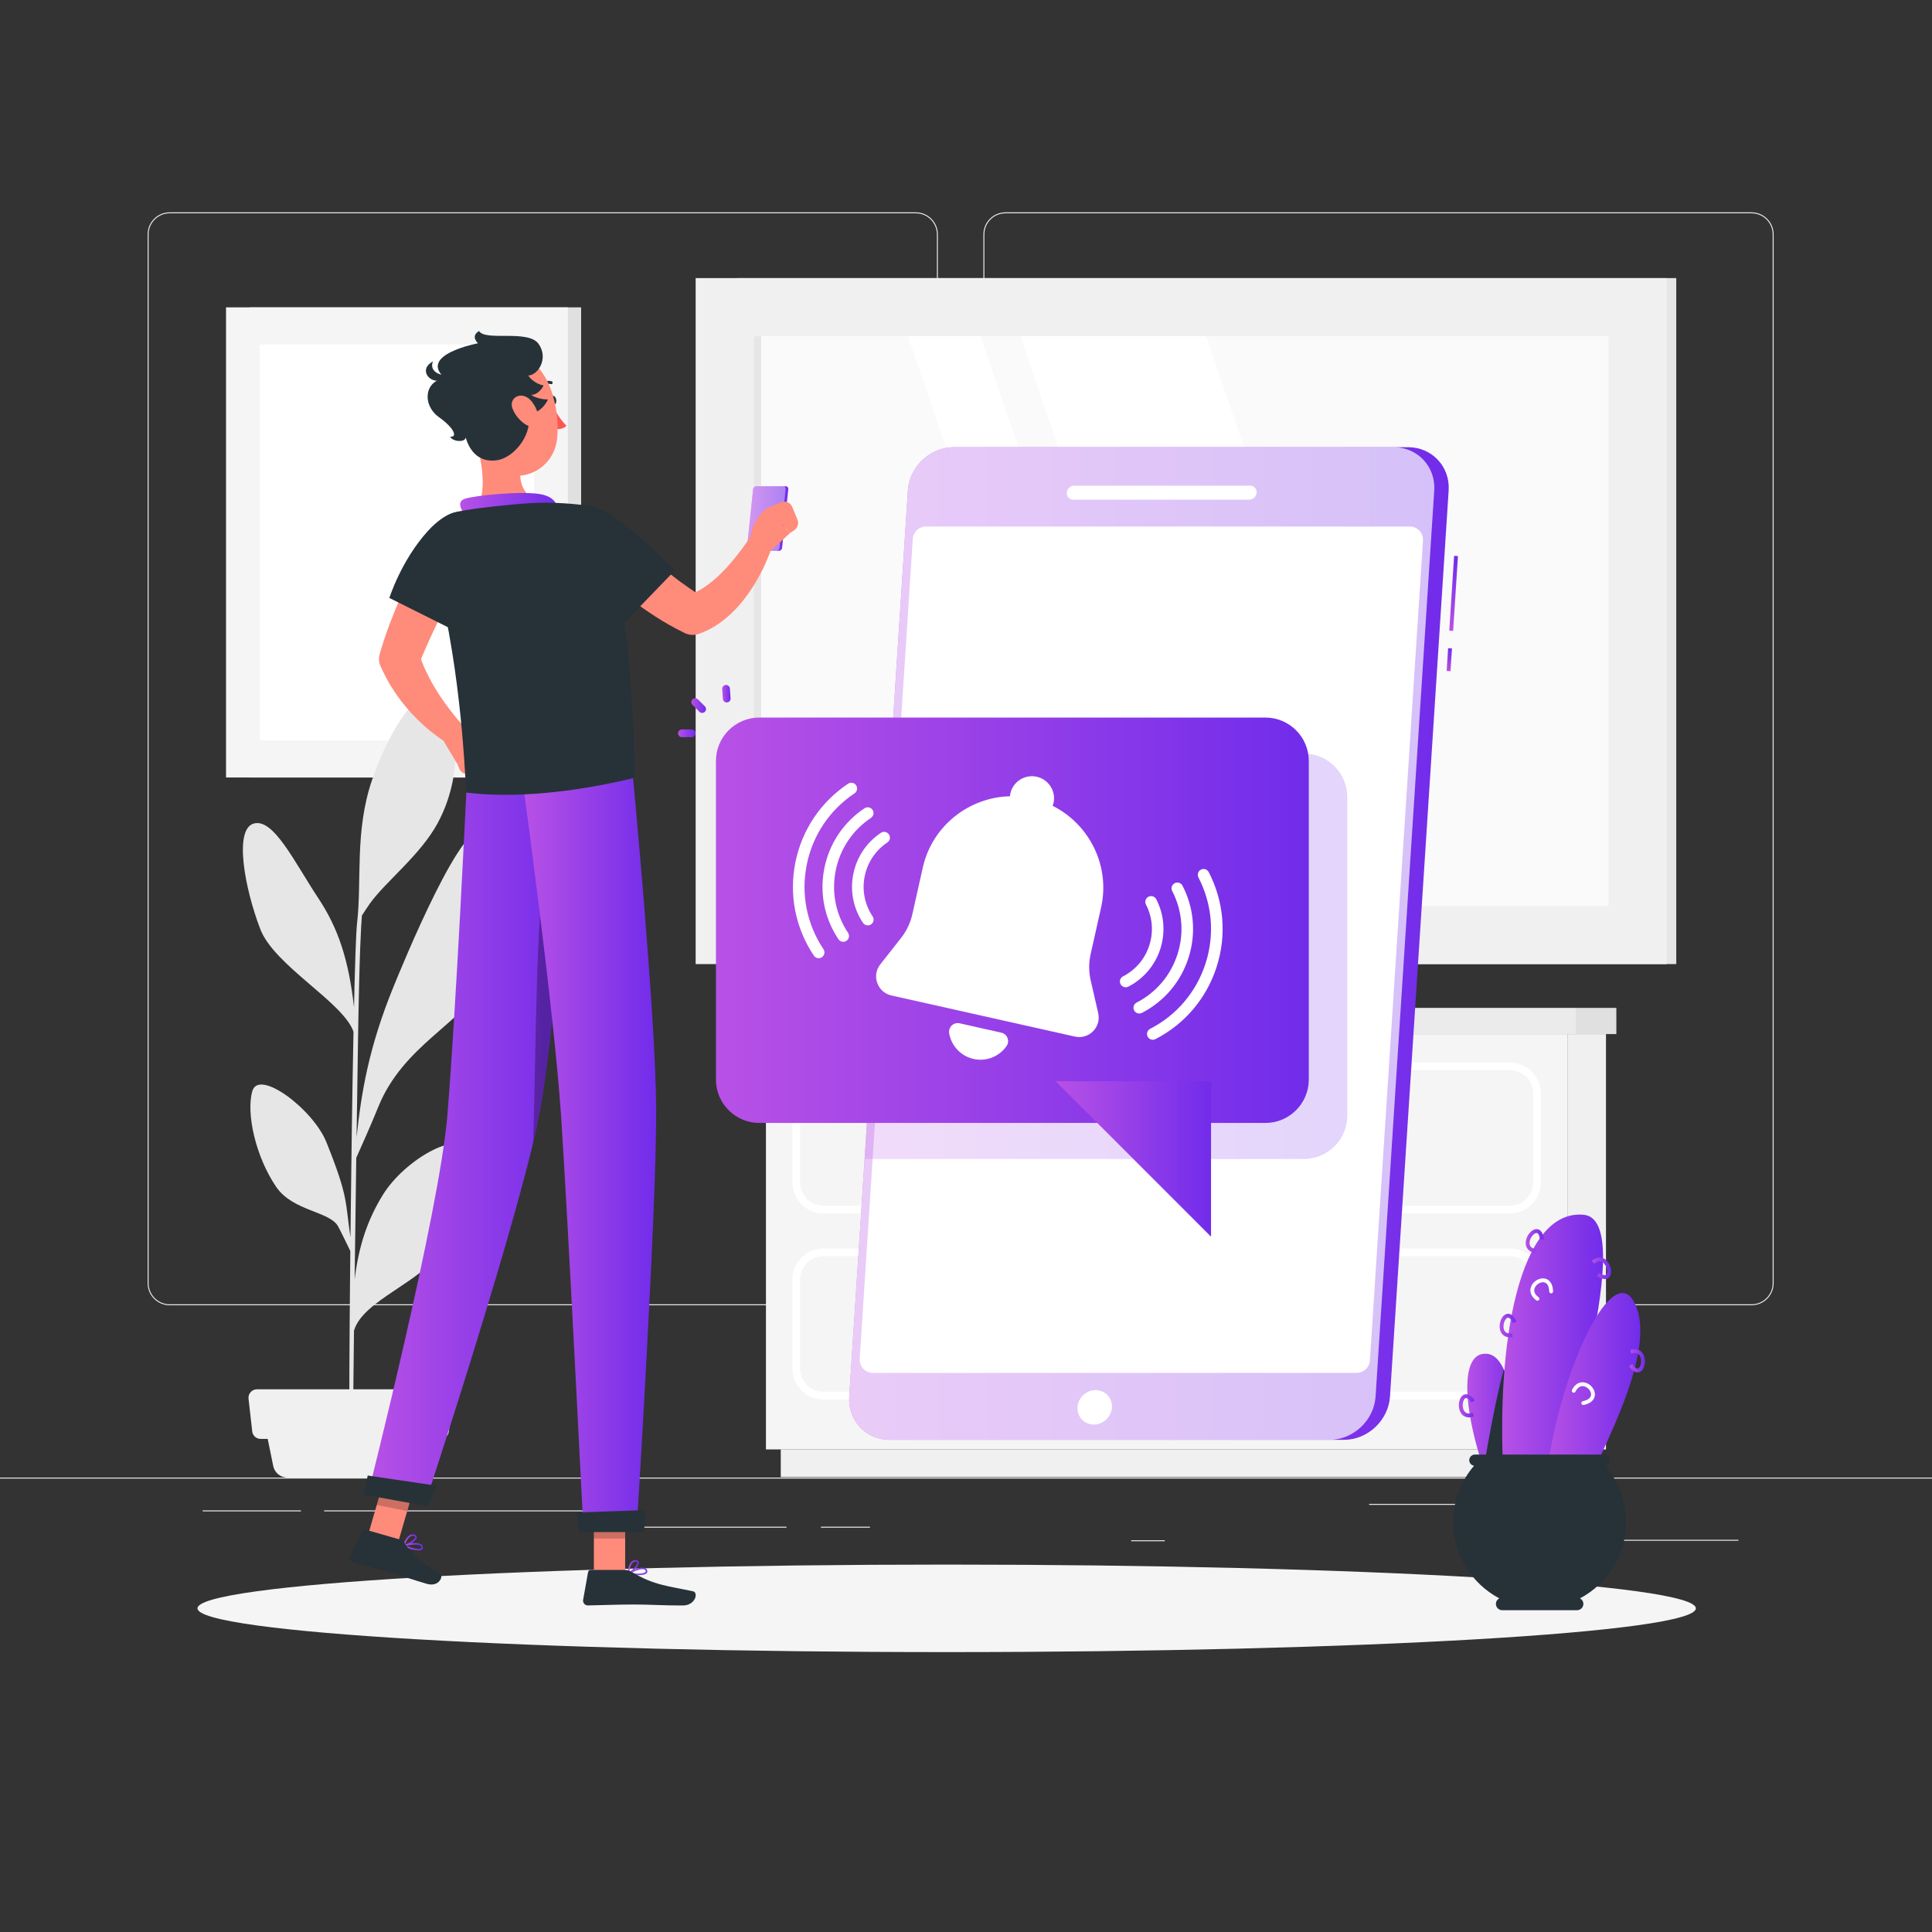 <svg width="500" height="500" viewBox="0 0 500 500" fill="none" xmlns="http://www.w3.org/2000/svg">
<rect x="0" y="0" width="500" height="500" fill="#333333" stroke="none"/>
<path d="M500 382.398H0V382.648H500V382.398Z" fill="#EBEBEB"/>
<path d="M449.901 398.494H416.779V398.744H449.901V398.494Z" fill="#EBEBEB"/>
<path d="M301.442 398.619H292.749V398.869H301.442V398.619Z" fill="#EBEBEB"/>
<path d="M415.778 389.208H354.333V389.458H415.778V389.208Z" fill="#EBEBEB"/>
<path d="M225.147 395.111H212.454V395.361H225.147V395.111Z" fill="#EBEBEB"/>
<path d="M203.55 395.111H166.717V395.361H203.55V395.111Z" fill="#EBEBEB"/>
<path d="M77.889 390.888H52.459V391.138H77.889V390.888Z" fill="#EBEBEB"/>
<path d="M158.778 390.888H83.889V391.138H158.778V390.888Z" fill="#EBEBEB"/>
<path d="M237.014 337.8H43.915C40.768 337.8 38.207 335.239 38.207 332.092V60.66C38.207 57.513 40.768 54.952 43.915 54.952H237.014C240.16 54.952 242.721 57.513 242.721 60.66V332.092C242.721 335.239 240.16 337.8 237.014 337.8ZM43.915 55.203C40.905 55.203 38.457 57.651 38.457 60.661V332.093C38.457 335.103 40.905 337.551 43.915 337.551H237.014C240.023 337.551 242.471 335.103 242.471 332.093V60.66C242.471 57.651 240.023 55.202 237.014 55.202L43.915 55.203Z" fill="#EBEBEB"/>
<path d="M453.31 337.8H260.212C257.065 337.8 254.505 335.239 254.505 332.092V60.66C254.505 57.513 257.066 54.952 260.212 54.952H453.31C456.458 54.952 459.018 57.513 459.018 60.66V332.092C459.019 335.239 456.458 337.8 453.31 337.8ZM260.212 55.203C257.203 55.203 254.755 57.651 254.755 60.661V332.093C254.755 335.103 257.203 337.551 260.212 337.551H453.31C456.32 337.551 458.768 335.103 458.768 332.093V60.66C458.768 57.651 456.32 55.202 453.31 55.202L260.212 55.203Z" fill="#EBEBEB"/>
<path d="M190.778 249.505L433.818 249.505V71.972L190.778 71.972L190.778 249.505Z" fill="#E6E6E6"/>
<path d="M180.034 249.505L431.326 249.505V71.972L180.034 71.972L180.034 249.505Z" fill="#F0F0F0"/>
<path d="M416.284 234.463V87.015L195.077 87.015L195.077 234.463L416.284 234.463Z" fill="#FAFAFA"/>
<path d="M362.512 234.463L312.154 87.015H264.064L314.423 234.463H362.512Z" fill="white"/>
<path d="M304.092 234.463L253.734 87.015H234.986L285.345 234.463H304.092Z" fill="white"/>
<path d="M196.986 234.463L196.986 87.015H195.076L195.076 234.463H196.986Z" fill="#E6E6E6"/>
<path d="M64.576 201.214H150.396L150.396 79.543L64.576 79.543L64.576 201.214Z" fill="#E0E0E0"/>
<path d="M58.498 201.214H146.96L146.96 79.543L58.498 79.543L58.498 201.214Z" fill="#F5F5F5"/>
<path d="M138.229 191.626L138.229 89.132L67.231 89.132L67.231 191.626H138.229Z" fill="white"/>
<path d="M97.93 286.396C104.301 270.678 119.452 264.826 124.686 254.902C131.544 241.899 131.505 222.394 125.666 215.355C120.593 209.239 103.792 250.597 101.9 255.218C95.391 271.111 93.499 282.905 92.279 294.332C92.418 284.619 92.551 275.701 92.66 268.82C93.016 246.377 93.461 239.158 93.664 236.937C94.365 235.852 95.194 234.588 95.675 233.91C99.741 228.178 108.762 221.354 113.27 213.021C119.853 200.854 118.789 186.292 114.172 180.87C109.344 175.201 100.81 188.6 96.278 201.877C91.747 215.154 93.683 227.862 92.412 238.888C92.146 241.051 91.873 249.265 91.617 260.659C90.242 248.399 87.504 240.186 82.43 232.532C76.189 223.118 70.801 211.655 65.658 213.137C60.516 214.619 63.284 229.786 67.352 240.435C70.975 249.918 88.849 259.376 91.482 267.001C91.172 282.445 90.895 302.012 90.698 320.229C89.289 310.819 90.258 310.029 84.484 295.623C81.051 287.058 66.978 276.496 65.3 282.381C63.653 288.156 66.173 299.388 71.486 307.177C75.772 313.461 85.281 313.454 87.481 317.353C87.994 318.263 89.692 321.75 90.661 323.755C90.431 345.996 90.329 365.628 90.442 372.322L91.364 372.389C91.32 370.661 91.431 359.347 91.612 344.375C93.921 336.408 109.466 331.758 114.268 323.473C119.294 314.803 122.905 304.685 120.75 297.91C118.953 292.262 104.787 299.943 99.038 309.303C95.209 315.537 92.87 322.191 91.778 331.13C91.909 320.931 92.058 309.973 92.203 299.631C93.367 297.052 96.021 291.107 97.93 286.396Z" fill="#E6E6E6"/>
<path d="M107.059 382.398H74.384C72.599 382.398 71.06 381.14 70.706 379.391L68.386 367.955H113.058L110.738 379.391C110.383 381.141 108.845 382.398 107.059 382.398Z" fill="#F0F0F0"/>
<path d="M113.992 372.389H67.451C66.336 372.389 65.398 371.551 65.274 370.443L64.322 361.989C64.176 360.69 65.192 359.553 66.499 359.553H114.943C116.25 359.553 117.267 360.69 117.12 361.989L116.168 370.443C116.044 371.551 115.107 372.389 113.992 372.389Z" fill="#F0F0F0"/>
<path d="M405.638 375.109H415.627V267.617H405.638V375.109Z" fill="#F0F0F0"/>
<path d="M202.062 382.272H411.791V375.108H202.062V382.272Z" fill="#F0F0F0"/>
<path d="M405.637 267.616H198.226V375.108H405.637V267.616Z" fill="#F5F5F5"/>
<path d="M407.987 267.617H418.31V260.842H407.987V267.617Z" fill="#E0E0E0"/>
<path d="M407.988 260.841H195.542V267.616H407.988V260.841Z" fill="#EBEBEB"/>
<path d="M390.751 314.041H213.111C208.683 314.041 205.081 310.439 205.081 306.01V282.99C205.081 278.561 208.684 274.959 213.111 274.959H390.751C395.18 274.959 398.782 278.561 398.782 282.99V306.01C398.782 310.439 395.18 314.041 390.751 314.041ZM213.111 276.959C209.786 276.959 207.081 279.665 207.081 282.99V306.01C207.081 309.335 209.786 312.041 213.111 312.041H390.751C394.076 312.041 396.782 309.335 396.782 306.01V282.99C396.782 279.665 394.076 276.959 390.751 276.959H213.111Z" fill="white"/>
<path d="M390.751 362.191H213.111C208.683 362.191 205.081 358.588 205.081 354.16V331.14C205.081 326.711 208.684 323.109 213.111 323.109H390.751C395.18 323.109 398.782 326.712 398.782 331.14V354.16C398.782 358.589 395.18 362.191 390.751 362.191ZM213.111 325.109C209.786 325.109 207.081 327.815 207.081 331.14V354.16C207.081 357.485 209.786 360.191 213.111 360.191H390.751C394.076 360.191 396.782 357.485 396.782 354.16V331.14C396.782 327.815 394.076 325.109 390.751 325.109H213.111Z" fill="white"/>
<path d="M350.382 298.042H253.482C252.05 298.042 250.885 296.877 250.885 295.445V293.553C250.885 292.121 252.05 290.956 253.482 290.956H350.382C351.814 290.956 352.979 292.121 352.979 293.553V295.445C352.979 296.877 351.814 298.042 350.382 298.042ZM253.482 292.957C253.159 292.957 252.885 293.23 252.885 293.554V295.446C252.885 295.769 253.158 296.043 253.482 296.043H350.382C350.705 296.043 350.979 295.77 350.979 295.446V293.554C350.979 293.231 350.706 292.957 350.382 292.957H253.482Z" fill="white"/>
<path d="M350.382 346.192H253.482C252.05 346.192 250.885 345.027 250.885 343.595V341.703C250.885 340.271 252.05 339.106 253.482 339.106H350.382C351.814 339.106 352.979 340.271 352.979 341.703V343.595C352.979 345.027 351.814 346.192 350.382 346.192ZM253.482 341.107C253.159 341.107 252.885 341.38 252.885 341.704V343.596C252.885 343.919 253.158 344.193 253.482 344.193H350.382C350.705 344.193 350.979 343.92 350.979 343.596V341.704C350.979 341.381 350.706 341.107 350.382 341.107H253.482Z" fill="white"/>
<path d="M245 427.561C352.082 427.561 438.889 422.492 438.889 416.238C438.889 409.985 352.082 404.915 245 404.915C137.918 404.915 51.111 409.985 51.111 416.238C51.111 422.492 137.918 427.561 245 427.561Z" fill="#F5F5F5"/>
<path d="M374.773 167.75L374.392 173.64L375.39 173.704L375.771 167.815L374.773 167.75Z" fill="url(#paint0_linear_2022_53768)"/>
<path d="M376.32 143.857L375.071 163.209L376.069 163.274L377.318 143.921L376.32 143.857Z" fill="url(#paint1_linear_2022_53768)"/>
<path d="M364.44 115.736H246.886C240.728 115.736 235.364 120.774 234.965 126.932L219.783 361.431C219.384 367.589 224.096 372.627 230.254 372.627H347.808C353.966 372.627 359.33 367.589 359.729 361.431L374.911 126.932C375.31 120.774 370.598 115.736 364.44 115.736Z" fill="url(#paint2_linear_2022_53768)"/>
<path opacity="0.7" d="M360.708 115.736H246.886C240.728 115.736 235.364 120.774 234.965 126.932L219.783 361.431C219.384 367.589 224.096 372.627 230.254 372.627H344.077C350.235 372.627 355.599 367.589 355.998 361.431L371.18 126.932C371.578 120.774 366.866 115.736 360.708 115.736Z" fill="white"/>
<path d="M351.112 355.3H225.906C223.928 355.3 222.362 353.629 222.49 351.656L236.228 139.464C236.345 137.663 237.839 136.262 239.644 136.262H364.85C366.828 136.262 368.394 137.933 368.266 139.906L354.528 352.098C354.411 353.899 352.917 355.3 351.112 355.3Z" fill="white"/>
<path d="M323.288 129.316H277.78C276.778 129.316 276.018 128.504 276.083 127.502C276.148 126.5 277.013 125.688 278.015 125.688H323.523C324.525 125.688 325.285 126.5 325.22 127.502C325.155 128.504 324.29 129.316 323.288 129.316Z" fill="white"/>
<path d="M287.768 364.215C287.641 366.677 285.542 368.672 283.08 368.672C280.618 368.672 278.726 366.676 278.853 364.215C278.98 361.753 281.079 359.757 283.541 359.757C286.003 359.757 287.896 361.753 287.768 364.215Z" fill="white"/>
<path opacity="0.2" d="M337.471 195.036H230.556L223.764 299.943H337.471C343.629 299.943 348.667 294.905 348.667 288.747V206.231C348.667 200.074 343.629 195.036 337.471 195.036Z" fill="url(#paint3_linear_2022_53768)"/>
<path d="M327.513 290.614H196.483C190.325 290.614 185.287 285.576 185.287 279.418V196.902C185.287 190.744 190.325 185.706 196.483 185.706H327.514C333.672 185.706 338.71 190.744 338.71 196.902V279.418C338.709 285.576 333.671 290.614 327.513 290.614Z" fill="url(#paint4_linear_2022_53768)"/>
<path d="M181.713 184.503C181.457 184.503 181.201 184.405 181.006 184.21L179.213 182.417C178.822 182.026 178.822 181.394 179.213 181.003C179.604 180.612 180.236 180.612 180.627 181.003L182.42 182.796C182.811 183.187 182.811 183.819 182.42 184.21C182.225 184.406 181.969 184.503 181.713 184.503Z" fill="url(#paint5_linear_2022_53768)"/>
<path d="M179.011 190.778H176.476C175.923 190.778 175.476 190.33 175.476 189.778C175.476 189.226 175.923 188.778 176.476 188.778H179.011C179.564 188.778 180.011 189.226 180.011 189.778C180.011 190.33 179.564 190.778 179.011 190.778Z" fill="url(#paint6_linear_2022_53768)"/>
<path d="M188.077 181.798C187.557 181.798 187.118 181.396 187.081 180.869L186.9 178.34C186.86 177.789 187.275 177.311 187.826 177.271C188.388 177.23 188.855 177.647 188.894 178.197L189.075 180.726C189.115 181.277 188.7 181.755 188.149 181.795C188.125 181.797 188.101 181.798 188.077 181.798Z" fill="url(#paint7_linear_2022_53768)"/>
<path d="M273.194 279.833L313.415 320.054V279.833H273.194Z" fill="url(#paint8_linear_2022_53768)"/>
<path d="M284.218 262.209L282.27 253.716C281.759 251.488 281.753 249.174 282.253 246.944L284.963 234.846C287.379 224.06 281.905 213.284 272.42 208.542C272.501 208.317 272.593 208.098 272.647 207.859C273.338 204.774 271.397 201.713 268.313 201.022C265.228 200.331 262.167 202.271 261.476 205.356C261.422 205.595 261.413 205.833 261.39 206.071C250.788 206.313 241.239 213.723 238.823 224.509L236.113 236.607C235.613 238.837 234.62 240.928 233.208 242.725L227.822 249.575C225.526 252.496 227.063 256.814 230.689 257.626L278.19 268.268C281.816 269.08 285.049 265.831 284.218 262.209Z" fill="white"/>
<path d="M248.345 264.832C246.782 264.482 245.378 265.838 245.647 267.417C246.189 270.605 248.599 273.305 251.95 274.056C255.301 274.807 258.632 273.393 260.483 270.741C261.4 269.428 260.709 267.602 259.146 267.252L248.345 264.832Z" fill="white"/>
<path d="M211.867 247.981C211.383 247.981 210.908 247.747 210.619 247.314C205.86 240.187 204.162 231.635 205.837 223.232C207.512 214.829 212.359 207.581 219.485 202.823C220.174 202.363 221.104 202.549 221.565 203.238C222.025 203.927 221.839 204.859 221.151 205.319C214.691 209.632 210.297 216.202 208.779 223.819C207.261 231.436 208.8 239.189 213.113 245.649C213.573 246.338 213.387 247.269 212.699 247.729C212.443 247.899 212.153 247.981 211.867 247.981Z" fill="white"/>
<path d="M218.225 243.736C217.741 243.736 217.266 243.502 216.977 243.069C213.353 237.641 212.059 231.127 213.335 224.726C214.61 218.326 218.303 212.805 223.73 209.181C224.418 208.72 225.35 208.906 225.81 209.596C226.27 210.285 226.084 211.217 225.396 211.677C220.634 214.856 217.396 219.699 216.276 225.313C215.157 230.928 216.292 236.642 219.47 241.404C219.93 242.093 219.744 243.024 219.056 243.484C218.801 243.654 218.511 243.736 218.225 243.736Z" fill="white"/>
<path d="M224.583 239.492C224.099 239.492 223.624 239.258 223.335 238.825C220.844 235.096 219.955 230.619 220.832 226.221C221.708 221.823 224.245 218.03 227.975 215.539C228.663 215.078 229.594 215.264 230.055 215.954C230.515 216.643 230.329 217.575 229.641 218.035C226.577 220.08 224.495 223.196 223.775 226.808C223.054 230.42 223.785 234.097 225.83 237.16C226.29 237.849 226.104 238.78 225.416 239.24C225.159 239.41 224.87 239.492 224.583 239.492Z" fill="white"/>
<path d="M298.348 269.093C297.805 269.093 297.281 268.797 297.014 268.282C296.634 267.546 296.923 266.64 297.659 266.26C304.561 262.697 309.662 256.659 312.023 249.26C314.383 241.86 313.72 233.984 310.157 227.082C309.777 226.346 310.066 225.441 310.802 225.061C311.538 224.683 312.443 224.969 312.823 225.706C316.754 233.319 317.485 242.008 314.881 250.171C312.277 258.335 306.649 264.995 299.036 268.926C298.815 269.039 298.579 269.093 298.348 269.093Z" fill="white"/>
<path d="M294.841 262.301C294.298 262.301 293.774 262.005 293.507 261.489C293.127 260.753 293.416 259.847 294.152 259.468C299.24 256.841 303 252.391 304.74 246.937C306.479 241.482 305.991 235.676 303.364 230.589C302.984 229.853 303.273 228.948 304.009 228.568C304.745 228.19 305.65 228.476 306.03 229.213C309.024 235.012 309.581 241.63 307.597 247.848C305.614 254.066 301.327 259.139 295.529 262.134C295.308 262.247 295.073 262.301 294.841 262.301Z" fill="white"/>
<path d="M291.334 255.508C290.791 255.508 290.267 255.212 290 254.697C289.62 253.961 289.909 253.055 290.645 252.676C293.918 250.987 296.337 248.123 297.456 244.614C298.575 241.104 298.262 237.37 296.571 234.097C296.191 233.361 296.48 232.455 297.216 232.076C297.953 231.698 298.857 231.984 299.237 232.721C303.484 240.947 300.247 251.094 292.021 255.342C291.801 255.454 291.566 255.508 291.334 255.508Z" fill="white"/>
<path d="M203.359 125.847H195.719C195.319 125.847 194.957 126.174 194.915 126.575L193.313 141.815C193.271 142.215 193.564 142.543 193.964 142.543H201.604C202.004 142.543 202.366 142.216 202.408 141.815L204.01 126.575C204.052 126.175 203.759 125.847 203.359 125.847Z" fill="url(#paint9_linear_2022_53768)"/>
<path opacity="0.4" d="M202.672 125.847H195.719C195.319 125.847 194.957 126.174 194.915 126.575L193.313 141.815C193.271 142.215 193.564 142.543 193.964 142.543H200.917C201.317 142.543 201.679 142.216 201.721 141.815L203.323 126.575C203.365 126.175 203.072 125.847 202.672 125.847Z" fill="white"/>
<path d="M165.07 407.647C166.109 407.647 167.107 407.504 167.423 407.037C167.534 406.874 167.614 406.595 167.37 406.199C167.234 405.976 167.022 405.825 166.743 405.75C165.379 405.384 162.62 406.996 162.503 407.065C162.436 407.105 162.402 407.183 162.418 407.262C162.434 407.341 162.498 407.404 162.577 407.419C163.097 407.523 164.101 407.647 165.07 407.647ZM166.285 406.077C166.42 406.077 166.546 406.091 166.658 406.121C166.837 406.169 166.964 406.257 167.045 406.389C167.191 406.627 167.147 406.745 167.101 406.813C166.747 407.336 164.701 407.348 163.186 407.136C163.92 406.75 165.339 406.077 166.285 406.077Z" fill="url(#paint10_linear_2022_53768)"/>
<path d="M162.614 407.424C162.641 407.424 162.667 407.418 162.692 407.407C163.65 406.968 165.51 405.217 165.322 404.302C165.278 404.087 165.114 403.819 164.584 403.766C164.189 403.726 163.838 403.837 163.535 404.095C162.542 404.941 162.419 407.122 162.414 407.215C162.41 407.283 162.444 407.349 162.501 407.389C162.535 407.411 162.574 407.424 162.614 407.424ZM164.446 404.141C164.484 404.141 164.522 404.143 164.561 404.147C164.908 404.182 164.936 404.318 164.944 404.363C165.057 404.912 163.802 406.289 162.831 406.888C162.907 406.251 163.138 404.946 163.791 404.391C163.987 404.223 164.203 404.141 164.446 404.141Z" fill="url(#paint11_linear_2022_53768)"/>
<path d="M161.792 388.479H153.694V407.231H161.792V388.479Z" fill="#FF8B7B"/>
<path d="M94.948 398.294L103.036 399.169L108.313 380.966L100.225 380.091L94.948 398.294Z" fill="#FF8B7B"/>
<path d="M106.799 401.013C107.817 401.269 108.83 401.378 109.255 401.009C109.404 400.88 109.551 400.633 109.41 400.193C109.332 399.946 109.161 399.749 108.906 399.608C107.66 398.92 104.558 399.785 104.426 399.822C104.35 399.844 104.297 399.91 104.294 399.99C104.291 400.07 104.337 400.145 104.411 400.18C104.896 400.408 105.85 400.775 106.799 401.013ZM108.378 399.808C108.51 399.841 108.63 399.886 108.732 399.942C108.896 400.032 108.998 400.148 109.045 400.295C109.129 400.559 109.057 400.662 108.995 400.715C108.519 401.129 106.511 400.636 105.079 400.058C105.894 399.87 107.451 399.575 108.378 399.808Z" fill="url(#paint12_linear_2022_53768)"/>
<path d="M104.447 400.193C104.473 400.2 104.5 400.201 104.527 400.196C105.574 400.012 107.829 398.792 107.871 397.869C107.881 397.652 107.786 397.355 107.281 397.173C106.904 397.037 106.532 397.057 106.172 397.229C104.99 397.795 104.33 399.855 104.303 399.942C104.283 400.006 104.299 400.078 104.345 400.13C104.373 400.162 104.409 400.183 104.447 400.193ZM107.054 397.499C107.091 397.508 107.129 397.52 107.166 397.533C107.497 397.652 107.491 397.789 107.488 397.834C107.463 398.388 105.893 399.398 104.793 399.732C105.025 399.14 105.574 397.947 106.351 397.576C106.584 397.465 106.816 397.439 107.054 397.499Z" fill="url(#paint13_linear_2022_53768)"/>
<path d="M103.47 398.421L94.623 395.882C94.301 395.79 93.968 395.93 93.821 396.221L90.559 402.686C90.221 403.357 90.624 404.199 91.371 404.4C94.473 405.234 96.017 405.486 99.908 406.603C102.302 407.29 107.172 408.951 110.477 409.899C113.71 410.827 115.011 407.744 113.73 407.064C107.986 404.012 106.147 401.549 104.63 399.267C104.357 398.854 103.941 398.556 103.47 398.421Z" fill="#263238"/>
<path d="M161.704 406.294H152.861C152.53 406.294 152.253 406.524 152.196 406.847L150.911 414.045C150.778 414.791 151.375 415.498 152.139 415.485C155.327 415.431 159.928 415.244 163.937 415.244C168.625 415.244 171.189 415.5 176.687 415.5C180.011 415.5 180.787 412.139 179.382 411.835C172.987 410.449 169.304 410.301 163.682 406.925C163.072 406.558 162.403 406.294 161.704 406.294Z" fill="#263238"/>
<path opacity="0.2" d="M161.788 388.484H153.687V398.15H161.788V388.484Z" fill="black"/>
<path opacity="0.2" d="M100.222 380.096L108.313 380.972L105.382 391.069L97.498 389.478L100.222 380.096Z" fill="black"/>
<path d="M148.467 202.029C148.467 202.029 144.004 263.139 139.973 286.323C135.559 311.711 109.904 389.448 109.904 389.448L95.2 386.765C95.2 386.765 113.728 313.761 115.781 288.624C118.009 261.343 120.69 205.107 120.69 205.107L148.467 202.029Z" fill="url(#paint14_linear_2022_53768)"/>
<path opacity="0.3" d="M140.936 227.405C141.745 224.038 143.583 228.269 145.72 235.601C144.103 253.742 141.988 274.753 139.972 286.327C139.518 288.919 138.842 292.064 138.001 295.619C138.743 269.736 138.766 236.487 140.936 227.405Z" fill="black"/>
<path d="M163.738 200.336C163.738 200.336 169.615 261.798 169.814 286.492C170.021 312.177 164.728 396.278 164.728 396.278H151.01C151.01 396.278 146.894 313.678 145.181 288.452C143.313 260.952 135.441 203.471 135.441 203.471L163.738 200.336Z" fill="url(#paint15_linear_2022_53768)"/>
<path d="M113.005 384.501C113.068 384.512 110.702 389.825 110.702 389.825L94.159 386.807L95.163 381.864L113.005 384.501Z" fill="#263238"/>
<path d="M167.128 390.815C167.191 390.815 166.603 396.51 166.603 396.51H149.916L149.243 391.427L167.128 390.815Z" fill="#263238"/>
<path d="M121.119 145.56C120.021 147.695 118.813 149.931 117.706 152.143L114.347 158.799C113.259 161.025 112.194 163.251 111.163 165.477C110.168 167.711 109.191 169.934 108.326 172.153L108.251 168.648C108.871 170.403 109.485 172.195 110.353 173.913C110.744 174.789 111.236 175.627 111.67 176.499C112.165 177.34 112.64 178.198 113.183 179.024C114.227 180.701 115.379 182.342 116.619 183.931C117.242 184.723 117.863 185.525 118.523 186.292C119.168 187.04 119.9 187.838 120.484 188.487L120.685 188.71C121.749 189.895 121.652 191.718 120.467 192.782C119.528 193.625 118.184 193.736 117.139 193.157C115.995 192.521 115.079 191.931 114.112 191.253C113.165 190.586 112.23 189.901 111.332 189.168C109.534 187.705 107.856 186.089 106.274 184.354C104.702 182.615 103.22 180.755 101.925 178.74C100.585 176.756 99.468 174.591 98.462 172.363C98.014 171.371 97.966 170.3 98.248 169.332L98.387 168.858C99.15 166.249 100 163.715 100.94 161.236C101.876 158.762 102.878 156.331 103.938 153.937C104.991 151.542 106.113 149.187 107.278 146.856C108.477 144.526 109.628 142.246 110.985 139.917C112.598 137.149 116.149 136.214 118.916 137.826C121.591 139.385 122.555 142.754 121.16 145.476L121.119 145.56Z" fill="#FF8B7B"/>
<path d="M126.863 142.019C127.261 149.645 118.6 163.659 118.6 163.659L100.768 154.749C100.768 154.749 103.81 145.084 110.645 137.522C120.085 127.081 126.494 134.956 126.863 142.019Z" fill="#263238"/>
<path d="M114.777 191.735L118.367 197.737L125.837 192.957C125.837 192.957 123.852 189.14 120.03 187.73C118.894 187.311 117.606 187.851 116.992 188.998L114.777 191.735Z" fill="#FF8B7B"/>
<path d="M121.363 200.291L124.834 199.641C126.063 199.411 126.869 198.223 126.629 196.996L125.837 192.957L118.367 197.737L118.873 198.946C119.282 199.926 120.32 200.486 121.363 200.291Z" fill="#FF8B7B"/>
<path d="M142.425 103.66C142.503 104.315 142.909 104.818 143.331 104.785C143.753 104.751 144.032 104.194 143.953 103.539C143.875 102.884 143.469 102.381 143.047 102.414C142.626 102.447 142.347 103.005 142.425 103.66Z" fill="#263238"/>
<path d="M142.85 104.823C142.85 104.823 144.769 108.483 146.603 110.177C145.59 111.348 143.589 111.008 143.589 111.008L142.85 104.823Z" fill="#FF5652"/>
<path d="M139.627 100.212C139.73 100.225 139.835 100.196 139.916 100.124C141.155 99.024 142.496 99.394 142.552 99.409C142.758 99.467 142.963 99.351 143.014 99.148C143.065 98.944 142.942 98.731 142.738 98.67C142.668 98.648 140.951 98.158 139.399 99.536C139.243 99.673 139.234 99.917 139.377 100.079C139.445 100.155 139.535 100.201 139.627 100.212Z" fill="#263238"/>
<path d="M122.271 110.902C124.183 116.686 126.722 127.365 123.096 131.637C123.096 131.637 125.476 137.467 136.445 136.543C148.506 135.527 141.443 130.092 141.443 130.092C134.659 129.08 134.204 124.2 134.764 119.534L122.271 110.902Z" fill="#FF8B7B"/>
<path d="M120.513 133.753C119.376 131.943 118.117 129.87 120.258 129.099C122.614 128.251 135.807 126.87 140.506 128.026C145.205 129.182 144.253 133.008 144.253 133.008L120.513 133.753Z" fill="url(#paint16_linear_2022_53768)"/>
<path d="M159.16 136.19C160.881 137.772 162.741 139.516 164.589 141.121C166.437 142.76 168.313 144.361 170.191 145.942C172.085 147.497 173.993 149.012 175.919 150.461C177.861 151.869 179.806 153.227 181.773 154.417L177.761 154.043C179.244 153.669 180.844 152.954 182.407 151.889C183.965 150.826 185.524 149.513 186.977 148.009C188.455 146.527 189.846 144.866 191.189 143.137C191.856 142.269 192.528 141.389 193.158 140.48C193.777 139.587 194.422 138.611 194.974 137.775L195.083 137.61C195.961 136.278 197.753 135.911 199.085 136.789C200.168 137.503 200.611 138.824 200.268 140.007C199.89 141.306 199.494 142.416 199.028 143.584C198.57 144.735 198.093 145.882 197.549 147.003C196.461 149.246 195.209 151.437 193.722 153.548C192.223 155.643 190.518 157.692 188.419 159.519C186.334 161.343 183.839 162.996 180.876 164.04C179.621 164.482 178.305 164.369 177.196 163.829L176.864 163.666C174.327 162.419 171.935 161.05 169.647 159.579C167.368 158.109 165.177 156.556 163.052 154.942C160.929 153.33 158.879 151.645 156.879 149.91C154.883 148.136 152.959 146.431 151.011 144.444C148.77 142.156 148.807 138.484 151.095 136.243C153.306 134.077 156.81 134.039 159.066 136.105L159.16 136.19Z" fill="#FF8B7B"/>
<path d="M153.055 131.007C153.055 131.007 163.13 140.79 164.296 201.285C148.185 205.188 132.669 206.629 120.691 205.107C120.116 197.518 119.272 171.182 111.569 143.408C110.196 138.457 113.312 133.394 118.357 132.42C119.889 132.124 121.498 131.851 123.097 131.638C128.578 130.909 136.539 130.061 141.443 130.094C147.908 130.136 153.055 131.007 153.055 131.007Z" fill="#263238"/>
<path d="M145.228 141.54C146.195 149.115 159.181 163.659 159.181 163.659L174.614 147.664C174.614 147.664 167.94 140.484 159.787 134.366C148.528 125.92 144.332 134.524 145.228 141.54Z" fill="#263238"/>
<path d="M199.324 142.659L204.481 137.935L198.295 131.58C198.295 131.58 194.955 134.293 194.343 138.32C194.161 139.517 194.95 140.67 196.197 141.041L199.324 142.659Z" fill="#FF8B7B"/>
<path d="M206.38 134.486L205.045 131.217C204.572 130.059 203.247 129.509 202.093 129.991L198.296 131.579L204.482 137.934L205.565 137.196C206.441 136.598 206.781 135.468 206.38 134.486Z" fill="#FF8B7B"/>
<path d="M120.728 103.979C122.176 111.98 122.624 116.72 127.121 120.529C133.886 126.259 143.232 121.801 144.164 113.626C145.003 106.268 142.494 94.419 134.351 91.835C126.329 89.289 119.28 95.978 120.728 103.979Z" fill="#FF8B7B"/>
<path d="M136.504 106.877C139.315 107.524 141.531 104.275 141.795 103.349C140.428 103.481 138.003 102.776 137.518 102.158C139.017 102.29 140.472 100.438 140.649 99.733C139.017 99.513 137.21 98.101 136.725 97.175C139.15 97.131 142.076 92.854 139.4 89.017C136.725 85.181 125.569 88.4 123.981 85.666C121.644 87.033 123.716 88.841 123.716 88.841C123.716 88.841 107.93 91.795 115.206 97.925C109.871 98.41 109.121 104.723 113.574 107.938C118.028 111.153 118.248 113.27 116.484 113.005C117.189 114.372 120.359 114.548 120.538 113.226C121.29 116.004 123.451 119.752 128.434 119.135C133.417 118.518 138.311 111.551 136.504 106.877Z" fill="#263238"/>
<path d="M116.611 97.003C112.854 97.52 111.138 95.398 112.083 93.531C107.425 95.909 112.511 101.173 116.611 97.003Z" fill="#263238"/>
<path d="M132.607 105.664C133.25 107.408 134.574 108.897 135.888 109.776C137.864 111.098 139.702 109.79 139.357 107.743C139.046 105.901 137.644 102.993 135.562 102.474C133.511 101.963 131.872 103.67 132.607 105.664Z" fill="#FF8B7B"/>
<path d="M386.785 387.517C379.384 370.056 376.394 349.543 384.865 350.368C393.555 351.214 392.531 382.172 393.945 385.572C391.228 387.901 386.785 387.517 386.785 387.517Z" fill="url(#paint17_linear_2022_53768)"/>
<path d="M389.181 354.391C387.355 361.046 385.434 371.34 383.956 380.06C384.796 382.558 385.745 385.069 386.778 387.519C386.778 387.519 391.223 387.903 393.949 385.573C392.833 382.895 393.229 363.051 389.181 354.391Z" fill="#263238"/>
<path d="M389.216 384.32C386.904 347.217 393.247 312.831 409.86 314.384C424.141 315.719 403.32 378.181 403.721 385.388C397.181 387.924 389.216 384.32 389.216 384.32Z" fill="url(#paint18_linear_2022_53768)"/>
<path d="M400.016 384.077C402.634 357.412 416.696 326.294 422.741 336.69C430.414 349.886 410.757 381.329 410.214 386.503C405.269 387.556 400.016 384.077 400.016 384.077Z" fill="url(#paint19_linear_2022_53768)"/>
<path d="M397.367 324.286C395.683 324.01 394.743 322.956 394.849 321.468C394.97 319.792 396.349 318.123 397.633 318.098C398.244 318.103 399.288 318.415 399.546 320.735L398.552 320.846C398.43 319.749 398.098 319.098 397.661 319.098C397.658 319.098 397.655 319.098 397.652 319.098C396.969 319.111 395.932 320.344 395.846 321.539C395.776 322.513 396.342 323.104 397.528 323.3L397.367 324.286Z" fill="url(#paint20_linear_2022_53768)"/>
<path d="M415.331 331.013C414.826 331.013 414.16 330.817 413.287 330.244L413.834 329.408C414.764 330.014 415.481 330.174 415.755 329.827C416.18 329.293 415.89 327.708 415.023 326.881C414.316 326.206 413.5 326.265 412.593 327.056L411.937 326.302C413.221 325.182 414.635 325.128 415.713 326.157C416.928 327.317 417.336 329.443 416.537 330.449C416.331 330.711 415.956 331.013 415.331 331.013Z" fill="url(#paint21_linear_2022_53768)"/>
<path d="M390.815 346.103C389.464 346.103 388.506 345.398 388.2 344.14C387.802 342.508 388.603 340.498 389.818 340.081C390.389 339.887 391.489 339.875 392.446 342.006L391.534 342.416C391.08 341.403 390.564 340.885 390.142 341.026C389.496 341.248 388.887 342.739 389.171 343.904C389.401 344.851 390.124 345.239 391.31 345.065L391.458 346.053C391.235 346.086 391.021 346.103 390.815 346.103Z" fill="url(#paint22_linear_2022_53768)"/>
<path d="M380.174 366.814C379.149 366.814 378.331 366.295 377.882 365.317C377.182 363.79 377.589 361.663 378.702 361.023C379.227 360.723 380.305 360.504 381.647 362.416L380.829 362.99C380.191 362.082 379.581 361.671 379.2 361.89C378.608 362.23 378.292 363.809 378.791 364.899C379.199 365.788 379.98 366.032 381.112 365.634L381.444 366.577C380.996 366.735 380.569 366.814 380.174 366.814Z" fill="url(#paint23_linear_2022_53768)"/>
<path d="M397.888 336.621C397.787 336.621 397.686 336.591 397.597 336.528C396.223 335.546 395.729 334.188 396.277 332.897C396.855 331.535 398.424 330.629 399.772 330.876C400.389 330.989 401.835 331.54 401.936 334.202C401.946 334.477 401.731 334.71 401.455 334.721C401.186 334.729 400.947 334.515 400.936 334.24C400.884 332.855 400.407 332.01 399.591 331.86C398.708 331.699 397.589 332.365 397.196 333.289C396.835 334.143 397.183 335.004 398.178 335.715C398.403 335.876 398.454 336.189 398.294 336.413C398.197 336.549 398.043 336.621 397.888 336.621Z" fill="white"/>
<path d="M409.744 363.611C409.513 363.611 409.305 363.449 409.256 363.213C409.199 362.943 409.373 362.678 409.644 362.622C411.001 362.34 411.754 361.727 411.766 360.899C411.78 360.001 410.935 359.009 409.958 358.777C409.061 358.562 408.265 359.049 407.729 360.149C407.609 360.399 407.307 360.499 407.061 360.379C406.813 360.258 406.709 359.959 406.831 359.711C407.571 358.191 408.821 357.477 410.191 357.804C411.631 358.147 412.786 359.541 412.766 360.913C412.757 361.54 412.455 363.058 409.847 363.599C409.813 363.608 409.778 363.611 409.744 363.611Z" fill="white"/>
<path d="M423.799 355.185C423.225 355.185 422.454 354.841 421.586 353.548L422.416 352.991C423.035 353.913 423.631 354.329 424.022 354.125C424.621 353.797 424.97 352.225 424.494 351.124C424.106 350.228 423.329 349.967 422.189 350.341L421.876 349.392C423.494 348.858 424.817 349.358 425.41 350.727C426.079 352.269 425.628 354.386 424.501 355.002C424.325 355.099 424.087 355.185 423.799 355.185Z" fill="url(#paint24_linear_2022_53768)"/>
<path d="M420.821 393.874C420.821 388.316 418.786 383.239 415.429 379.334C416.124 379.217 416.667 378.636 416.667 377.91C416.667 377.1 416.005 376.438 415.195 376.438H381.714C380.904 376.438 380.242 377.101 380.242 377.91C380.242 378.639 380.789 379.222 381.487 379.336C378.123 383.24 376.088 388.317 376.088 393.874C376.088 402.451 380.924 409.9 388.015 413.652C387.497 413.925 387.137 414.463 387.137 415.087C387.137 415.982 387.869 416.714 388.764 416.714H408.147C409.042 416.714 409.774 415.982 409.774 415.087C409.774 414.464 409.415 413.926 408.898 413.653C415.989 409.902 420.821 402.452 420.821 393.874Z" fill="#263238"/>
<defs>
<linearGradient id="paint0_linear_2022_53768" x1="375.272" y1="167.783" x2="374.891" y2="173.672" gradientUnits="userSpaceOnUse">
<stop stop-color="#712CEA"/>
<stop offset="1" stop-color="#B851E6"/>
</linearGradient>
<linearGradient id="paint1_linear_2022_53768" x1="376.819" y1="143.889" x2="375.57" y2="163.241" gradientUnits="userSpaceOnUse">
<stop stop-color="#712CEA"/>
<stop offset="1" stop-color="#B851E6"/>
</linearGradient>
<linearGradient id="paint2_linear_2022_53768" x1="374.934" y1="244.181" x2="219.759" y2="244.181" gradientUnits="userSpaceOnUse">
<stop stop-color="#712CEA"/>
<stop offset="1" stop-color="#B851E6"/>
</linearGradient>
<linearGradient id="paint3_linear_2022_53768" x1="348.667" y1="247.49" x2="223.764" y2="247.49" gradientUnits="userSpaceOnUse">
<stop stop-color="#712CEA"/>
<stop offset="1" stop-color="#B851E6"/>
</linearGradient>
<linearGradient id="paint4_linear_2022_53768" x1="338.71" y1="238.16" x2="185.287" y2="238.16" gradientUnits="userSpaceOnUse">
<stop stop-color="#712CEA"/>
<stop offset="1" stop-color="#B851E6"/>
</linearGradient>
<linearGradient id="paint5_linear_2022_53768" x1="182.713" y1="182.606" x2="178.92" y2="182.606" gradientUnits="userSpaceOnUse">
<stop stop-color="#712CEA"/>
<stop offset="1" stop-color="#B851E6"/>
</linearGradient>
<linearGradient id="paint6_linear_2022_53768" x1="180.011" y1="189.778" x2="175.476" y2="189.778" gradientUnits="userSpaceOnUse">
<stop stop-color="#712CEA"/>
<stop offset="1" stop-color="#B851E6"/>
</linearGradient>
<linearGradient id="paint7_linear_2022_53768" x1="189.078" y1="179.533" x2="186.897" y2="179.533" gradientUnits="userSpaceOnUse">
<stop stop-color="#712CEA"/>
<stop offset="1" stop-color="#B851E6"/>
</linearGradient>
<linearGradient id="paint8_linear_2022_53768" x1="313.415" y1="299.943" x2="273.194" y2="299.943" gradientUnits="userSpaceOnUse">
<stop stop-color="#712CEA"/>
<stop offset="1" stop-color="#B851E6"/>
</linearGradient>
<linearGradient id="paint9_linear_2022_53768" x1="204.014" y1="134.195" x2="193.309" y2="134.195" gradientUnits="userSpaceOnUse">
<stop stop-color="#712CEA"/>
<stop offset="1" stop-color="#B851E6"/>
</linearGradient>
<linearGradient id="paint10_linear_2022_53768" x1="167.53" y1="406.672" x2="162.414" y2="406.672" gradientUnits="userSpaceOnUse">
<stop stop-color="#712CEA"/>
<stop offset="1" stop-color="#B851E6"/>
</linearGradient>
<linearGradient id="paint11_linear_2022_53768" x1="165.335" y1="405.591" x2="162.414" y2="405.591" gradientUnits="userSpaceOnUse">
<stop stop-color="#712CEA"/>
<stop offset="1" stop-color="#B851E6"/>
</linearGradient>
<linearGradient id="paint12_linear_2022_53768" x1="109.467" y1="400.295" x2="104.293" y2="400.295" gradientUnits="userSpaceOnUse">
<stop stop-color="#712CEA"/>
<stop offset="1" stop-color="#B851E6"/>
</linearGradient>
<linearGradient id="paint13_linear_2022_53768" x1="107.872" y1="398.641" x2="104.294" y2="398.641" gradientUnits="userSpaceOnUse">
<stop stop-color="#712CEA"/>
<stop offset="1" stop-color="#B851E6"/>
</linearGradient>
<linearGradient id="paint14_linear_2022_53768" x1="148.467" y1="295.739" x2="95.2" y2="295.739" gradientUnits="userSpaceOnUse">
<stop stop-color="#712CEA"/>
<stop offset="1" stop-color="#B851E6"/>
</linearGradient>
<linearGradient id="paint15_linear_2022_53768" x1="169.82" y1="298.307" x2="135.441" y2="298.307" gradientUnits="userSpaceOnUse">
<stop stop-color="#712CEA"/>
<stop offset="1" stop-color="#B851E6"/>
</linearGradient>
<linearGradient id="paint16_linear_2022_53768" x1="144.332" y1="130.668" x2="119.095" y2="130.668" gradientUnits="userSpaceOnUse">
<stop stop-color="#712CEA"/>
<stop offset="1" stop-color="#B851E6"/>
</linearGradient>
<linearGradient id="paint17_linear_2022_53768" x1="393.945" y1="368.942" x2="379.734" y2="368.942" gradientUnits="userSpaceOnUse">
<stop stop-color="#712CEA"/>
<stop offset="1" stop-color="#B851E6"/>
</linearGradient>
<linearGradient id="paint18_linear_2022_53768" x1="414.872" y1="350.313" x2="388.757" y2="350.313" gradientUnits="userSpaceOnUse">
<stop stop-color="#712CEA"/>
<stop offset="1" stop-color="#B851E6"/>
</linearGradient>
<linearGradient id="paint19_linear_2022_53768" x1="424.516" y1="360.669" x2="400.016" y2="360.669" gradientUnits="userSpaceOnUse">
<stop stop-color="#712CEA"/>
<stop offset="1" stop-color="#B851E6"/>
</linearGradient>
<linearGradient id="paint20_linear_2022_53768" x1="399.546" y1="321.192" x2="394.841" y2="321.192" gradientUnits="userSpaceOnUse">
<stop stop-color="#712CEA"/>
<stop offset="1" stop-color="#B851E6"/>
</linearGradient>
<linearGradient id="paint21_linear_2022_53768" x1="416.95" y1="328.217" x2="411.937" y2="328.217" gradientUnits="userSpaceOnUse">
<stop stop-color="#712CEA"/>
<stop offset="1" stop-color="#B851E6"/>
</linearGradient>
<linearGradient id="paint22_linear_2022_53768" x1="392.446" y1="343.051" x2="388.097" y2="343.051" gradientUnits="userSpaceOnUse">
<stop stop-color="#712CEA"/>
<stop offset="1" stop-color="#B851E6"/>
</linearGradient>
<linearGradient id="paint23_linear_2022_53768" x1="381.647" y1="363.82" x2="377.536" y2="363.82" gradientUnits="userSpaceOnUse">
<stop stop-color="#712CEA"/>
<stop offset="1" stop-color="#B851E6"/>
</linearGradient>
<linearGradient id="paint24_linear_2022_53768" x1="425.723" y1="352.184" x2="421.586" y2="352.184" gradientUnits="userSpaceOnUse">
<stop stop-color="#712CEA"/>
<stop offset="1" stop-color="#B851E6"/>
</linearGradient>
</defs>
</svg>
